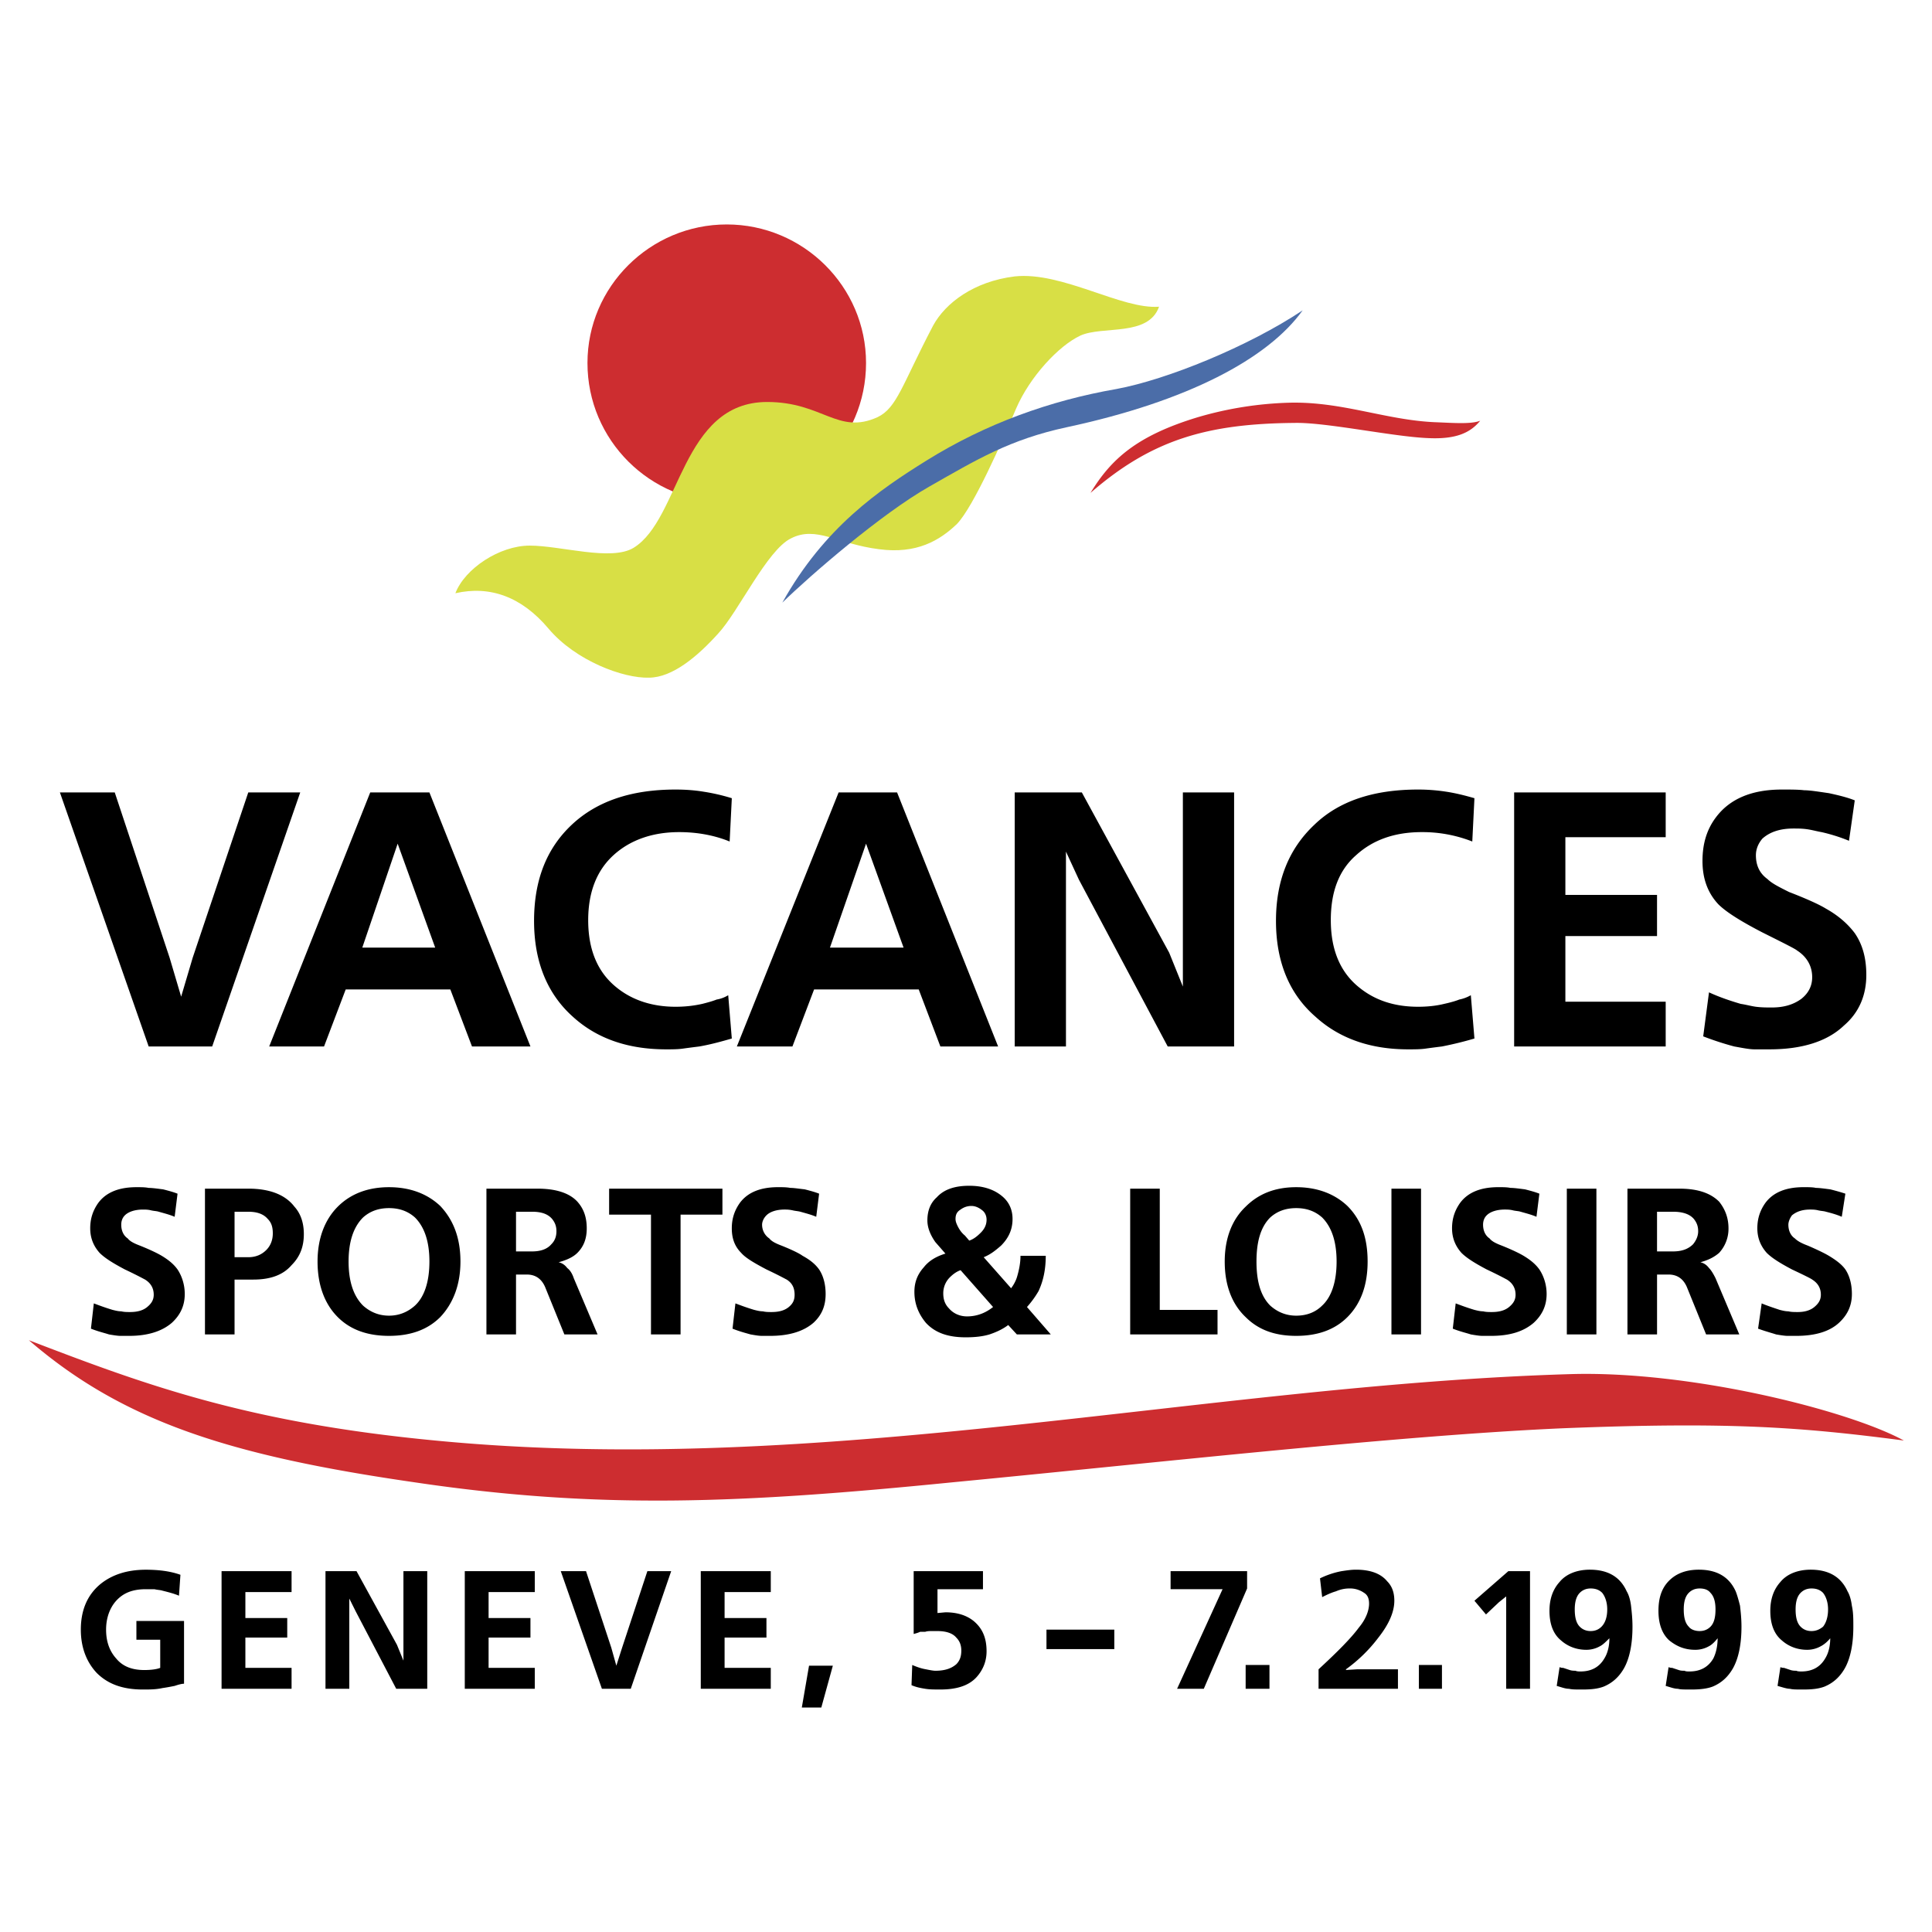 <svg xmlns="http://www.w3.org/2000/svg" width="2500" height="2500" viewBox="0 0 192.744 192.744"><g fill-rule="evenodd" clip-rule="evenodd"><path fill="#fff" d="M0 0h192.744v192.744H0V0z"/><path d="M72.504 22.392c7.632 0 13.896 6.192 13.896 13.824 0 7.704-6.264 13.896-13.896 13.896-7.632 0-13.896-6.192-13.896-13.896 0-7.632 6.264-13.824 13.896-13.824z" fill="#cd2d30"/><path d="M45.432 59.184c.936-2.448 4.392-4.752 7.416-4.752 3.096 0 8.136 1.584 10.368.216 4.68-2.88 4.752-14.544 13.32-14.544 5.544 0 7.056 3.312 11.016 1.512 1.944-.936 2.448-3.24 5.544-9.144 1.224-2.232 4.033-4.392 8.136-4.896 4.752-.504 10.656 3.312 14.4 3.023-1.08 3.024-5.617 1.872-7.85 2.88-2.16 1.008-5.039 4.104-6.408 7.272-1.367 3.24-4.246 9.792-5.903 11.52-1.728 1.656-4.032 3.024-7.776 2.52-4.104-.504-6.264-2.376-8.784-1.08-2.376 1.152-5.256 7.344-7.272 9.504-2.016 2.232-4.536 4.392-6.912 4.392-2.52.072-7.272-1.656-10.008-4.896-2.663-3.167-5.831-4.319-9.287-3.527z" fill="#d8df45"/><path d="M78.048 60.12c4.176-7.488 9.648-11.232 14.4-14.184 5.904-3.672 12.312-5.976 18.937-7.128 5.039-.936 13.176-4.248 18.574-7.848-3.455 4.824-11.447 9.072-23.543 11.664-5.688 1.224-9 3.24-13.68 5.904-4.824 2.736-11.88 8.856-14.688 11.592z" fill="#4b6da8"/><path d="M108.791 49.176c2.018-3.312 4.537-5.688 10.729-7.56a35.873 35.873 0 0 1 9.072-1.44c5.256-.144 9.648 1.728 14.545 1.944 1.871.072 3.6.216 4.535-.145-1.008 1.225-2.447 1.872-5.256 1.729-3.457-.145-10.152-1.584-13.248-1.512-8.713.072-14.256 1.656-20.377 6.984zM2.88 133.704c11.448 4.392 21.672 8.208 40.536 10.008 38.736 3.744 76.68-5.544 113.256-6.624 11.951-.36 27.721 3.6 33.264 6.624-10.439-1.368-17.568-1.872-33.984-1.224-16.344.72-40.031 3.384-60.983 5.399-20.952 2.088-35.136 2.736-53.568 0-18.433-2.663-29.089-6.047-38.521-14.183z" fill="#cd2d30"/><path d="M29.952 79.056L21.168 104.4h-6.336L5.976 79.056h5.472l5.472 16.488 1.152 3.888 1.152-3.888 5.544-16.488h5.184zM43.416 94.536l-3.744-10.368-3.528 10.368h7.272zm9.504 9.864h-5.832l-2.16-5.688h-10.44l-2.16 5.688h-5.472l10.08-25.345h5.904L52.92 104.4zM73.008 103.607c-1.008.288-2.017.576-3.24.793-.576.071-1.152.144-1.656.216-.504.071-1.08.071-1.656.071-3.816 0-6.912-1.08-9.288-3.239-2.592-2.305-3.888-5.544-3.888-9.576 0-4.032 1.224-7.2 3.744-9.576S63 78.768 67.392 78.768c1.008 0 1.944.072 2.808.216.937.144 1.872.36 2.809.648l-.216 4.32c-1.584-.648-3.312-.937-5.04-.937-2.664 0-4.896.792-6.552 2.304-1.656 1.512-2.52 3.672-2.52 6.48 0 2.952.936 5.185 2.808 6.696 1.584 1.296 3.6 1.943 5.904 1.943 1.152 0 2.016-.144 2.664-.287.576-.145 1.08-.288 1.44-.433a3.181 3.181 0 0 0 1.152-.432l.359 4.321zM90.144 94.536L86.4 84.168l-3.6 10.368h7.344zm9.432 9.864h-5.76l-2.16-5.688h-10.44l-2.16 5.688h-5.544l10.152-25.345h5.832l10.08 25.345zM123.119 104.4h-6.623l-8.855-16.632-1.297-2.808V104.4h-5.112V79.056h6.696l8.713 15.984 1.367 3.384V79.056h5.111V104.4zM147.096 103.607a35.93 35.93 0 0 1-3.24.793c-.576.071-1.152.144-1.656.216-.504.071-1.08.071-1.727.071-3.744 0-6.84-1.08-9.217-3.239-2.664-2.305-3.959-5.544-3.959-9.576 0-4.032 1.295-7.2 3.814-9.576 2.449-2.376 5.904-3.528 10.369-3.528.936 0 1.871.072 2.807.216.938.144 1.801.36 2.809.648l-.215 4.32a13.594 13.594 0 0 0-5.041-.937c-2.736 0-4.896.792-6.553 2.304-1.727 1.512-2.52 3.672-2.52 6.48 0 2.952.936 5.185 2.809 6.696 1.584 1.296 3.527 1.943 5.904 1.943 1.152 0 2.016-.144 2.592-.287.648-.145 1.152-.288 1.512-.433a3.783 3.783 0 0 0 1.152-.432l.36 4.321zM166.176 104.4h-15.119V79.056h15.119v4.464h-10.008v5.76h9.144v4.104h-9.144v6.552h10.008v4.464zM186.191 97.271c0 2.017-.719 3.744-2.232 5.04-1.654 1.584-4.176 2.376-7.414 2.376h-1.514c-.504 0-1.223-.144-2.016-.287a29.945 29.945 0 0 1-3.096-1.009l.577-4.391c.936.432 1.943.792 3.168 1.152.504.071 1.008.216 1.512.287.576.072 1.08.072 1.584.072 1.225 0 2.16-.288 2.953-.864.719-.575 1.078-1.296 1.078-2.159 0-1.08-.504-2.017-1.512-2.664-.143-.145-1.295-.72-3.455-1.8-2.088-1.08-3.6-2.016-4.393-2.808-1.08-1.152-1.584-2.592-1.584-4.32s.432-3.168 1.369-4.392c1.367-1.8 3.527-2.736 6.551-2.736.865 0 1.656 0 2.232.072.576 0 1.439.144 2.447.288 1.008.216 1.873.432 2.592.72l-.574 4.032a17.353 17.353 0 0 0-2.736-.864c-.432-.072-.938-.216-1.441-.288-.504-.072-.936-.072-1.367-.072-1.367 0-2.375.36-3.096 1.008-.432.504-.648 1.08-.648 1.656 0 1.008.359 1.8 1.152 2.376.432.432 1.152.792 2.16 1.296 1.871.72 3.096 1.296 3.672 1.656 1.295.72 2.232 1.584 2.879 2.448.793 1.152 1.152 2.52 1.152 4.175zM18.432 129.096c0 1.152-.432 2.088-1.296 2.88-1.008.864-2.448 1.296-4.248 1.296h-.864c-.288 0-.72-.071-1.152-.144-.432-.144-1.08-.288-1.8-.576l.288-2.52c.576.216 1.152.432 1.872.647.288.072.576.145.864.145.288.071.576.071.864.071.72 0 1.296-.144 1.728-.504.432-.359.648-.72.648-1.224 0-.648-.288-1.152-.864-1.512-.144-.072-.792-.433-2.016-1.009-1.224-.647-2.016-1.151-2.52-1.655-.576-.647-.936-1.439-.936-2.447s.288-1.8.792-2.521c.792-1.08 2.088-1.584 3.816-1.584.504 0 .864 0 1.224.072.36 0 .864.072 1.44.145.576.144 1.08.287 1.44.432l-.288 2.304c-.504-.216-1.08-.359-1.584-.504-.216-.071-.504-.071-.792-.144-.288-.072-.576-.072-.792-.072-.792 0-1.44.216-1.8.576-.288.288-.36.647-.36.936 0 .576.216 1.08.648 1.368.216.288.648.504 1.224.72 1.08.433 1.8.792 2.16 1.009.72.432 1.224.863 1.584 1.367.432.648.72 1.512.72 2.448zM30.312 123.12c0 1.224-.36 2.231-1.224 3.096-.864 1.008-2.16 1.44-3.816 1.44H23.4v5.472h-2.952v-14.544h4.32c2.088 0 3.672.576 4.608 1.8.648.72.936 1.656.936 2.736zm-3.096-.072c0-.647-.145-1.08-.504-1.44-.432-.504-1.08-.72-1.944-.72H23.4v4.536h1.368c.792 0 1.368-.288 1.8-.72.432-.433.648-1.008.648-1.656zM45.936 125.855c0 2.305-.72 4.177-2.016 5.545-1.296 1.296-3.024 1.871-5.112 1.871s-3.816-.575-5.112-1.871c-1.296-1.297-2.016-3.168-2.016-5.545 0-2.304.72-4.176 2.016-5.472 1.296-1.296 3.024-1.944 5.112-1.944s3.816.648 5.112 1.872c1.296 1.369 2.016 3.168 2.016 5.544zm-3.096 0c0-2.016-.504-3.455-1.44-4.392-.72-.647-1.584-.937-2.592-.937s-1.872.289-2.592.937c-.937.937-1.44 2.376-1.44 4.392 0 2.017.504 3.456 1.44 4.393.72.647 1.584 1.008 2.592 1.008s1.872-.36 2.592-1.008c.936-.864 1.44-2.376 1.44-4.393zM59.616 133.128h-3.312l-1.872-4.608c-.36-.936-1.008-1.367-1.872-1.367h-1.08v5.976h-2.952v-14.544h5.112c1.8 0 3.168.432 3.96 1.296.648.72.936 1.584.936 2.664 0 1.008-.288 1.8-.936 2.448-.432.432-1.08.72-1.872.936.36.072.648.288.864.576.288.216.504.576.647 1.008l2.377 5.615zm-4.104-10.296c0-.504-.144-.864-.432-1.225-.432-.504-1.08-.72-2.016-.72H51.48v3.96h1.584c.864 0 1.512-.216 1.944-.72.36-.359.504-.791.504-1.295zM72.072 121.176h-4.176v11.952h-2.952v-11.952h-4.176v-2.592h11.304v2.592zM82.368 129.096c0 1.152-.36 2.088-1.224 2.88-1.008.864-2.448 1.296-4.32 1.296h-.792c-.36 0-.72-.071-1.152-.144-.504-.144-1.08-.288-1.8-.576l.288-2.52c.576.216 1.152.432 1.872.647.288.072.576.145.864.145.288.071.576.071.864.071.72 0 1.296-.144 1.728-.504.432-.359.576-.72.576-1.224 0-.648-.216-1.152-.792-1.512-.144-.072-.792-.433-2.016-1.009-1.225-.647-2.088-1.151-2.521-1.655-.648-.648-.936-1.44-.936-2.448s.288-1.8.792-2.521c.792-1.08 2.088-1.584 3.815-1.584.432 0 .864 0 1.225.072.359 0 .792.072 1.439.145.576.144 1.08.287 1.44.432l-.288 2.304c-.504-.216-1.08-.359-1.584-.504-.288-.071-.504-.071-.792-.144-.36-.072-.576-.072-.792-.072-.792 0-1.44.216-1.8.576-.288.288-.433.647-.433.936 0 .576.288 1.08.72 1.368.216.288.648.504 1.224.72 1.08.433 1.8.792 2.088 1.009.792.432 1.296.863 1.656 1.367.435.649.651 1.513.651 2.449zM98.424 121.68c0-.359-.145-.72-.432-.936-.359-.288-.721-.433-1.08-.433-.433 0-.792.145-1.081.36-.36.216-.504.504-.504.936 0 .217.072.433.216.721s.36.647.72.936l.432.504c.433-.144.792-.432 1.152-.792.432-.432.577-.864.577-1.296zm6.408 11.448h-3.385l-.863-.937c-.576.433-1.225.721-1.871.937-.721.216-1.514.288-2.377.288-1.728 0-3.024-.432-3.96-1.44-.72-.863-1.152-1.872-1.152-3.096 0-.937.288-1.728.936-2.448.504-.647 1.224-1.08 2.16-1.368l-1.008-1.151c-.504-.721-.792-1.44-.792-2.16 0-.936.288-1.729.936-2.304.72-.792 1.8-1.152 3.24-1.152 1.369 0 2.449.36 3.24 1.008.721.576 1.08 1.368 1.08 2.304 0 1.009-.359 1.872-1.152 2.664-.504.433-1.008.864-1.727 1.152l2.734 3.096c.217-.287.434-.647.576-1.08.217-.72.361-1.439.361-2.159h2.52c0 1.296-.217 2.447-.721 3.527a9.539 9.539 0 0 1-1.152 1.584l2.377 2.735zm-5.76-2.736l-3.24-3.672c-.432.145-.792.433-1.08.72a2.237 2.237 0 0 0-.648 1.584c0 .576.144 1.08.576 1.513.432.504 1.08.792 1.8.792 1.008-.001 1.872-.361 2.592-.937zM121.465 133.128h-8.713v-14.544h2.951v12.096h5.762v2.448zM136.439 125.855c0 2.305-.648 4.177-2.016 5.545-1.295 1.296-3.023 1.871-5.111 1.871s-3.744-.575-5.041-1.871c-1.367-1.297-2.088-3.168-2.088-5.545 0-2.304.721-4.176 2.088-5.472 1.297-1.296 2.953-1.944 5.041-1.944s3.816.648 5.111 1.872c1.368 1.369 2.016 3.168 2.016 5.544zm-3.095 0c0-2.016-.504-3.455-1.439-4.392-.721-.647-1.584-.937-2.592-.937s-1.873.289-2.592.937c-.938.937-1.369 2.376-1.369 4.392 0 2.017.432 3.456 1.369 4.393.719.647 1.584 1.008 2.592 1.008 1.08 0 1.943-.36 2.592-1.008.935-.864 1.439-2.376 1.439-4.393zM141.768 133.128h-2.952v-14.544h2.952v14.544zM154.297 129.096c0 1.152-.434 2.088-1.297 2.88-1.008.864-2.377 1.296-4.248 1.296h-.863c-.289 0-.721-.071-1.152-.144-.432-.144-1.08-.288-1.801-.576l.289-2.52c.576.216 1.15.432 1.871.647.289.072.576.145.863.145.289.071.576.071.865.071.721 0 1.295-.144 1.729-.504.432-.359.646-.72.646-1.224 0-.648-.287-1.152-.863-1.512-.145-.072-.791-.433-2.016-1.009-1.225-.647-2.016-1.151-2.52-1.655-.576-.648-.938-1.44-.938-2.448s.289-1.8.793-2.521c.791-1.08 2.088-1.584 3.816-1.584.504 0 .863 0 1.223.072.361 0 .865.072 1.441.145.576.144 1.08.287 1.439.432l-.289 2.304c-.504-.216-1.08-.359-1.584-.504-.215-.071-.504-.071-.791-.144-.289-.072-.576-.072-.793-.072-.791 0-1.439.216-1.799.576-.289.288-.361.647-.361.936 0 .576.217 1.08.648 1.368.217.288.648.504 1.225.72 1.08.433 1.801.792 2.16 1.009.721.432 1.225.863 1.584 1.367.434.649.723 1.513.723 2.449zM159.264 133.128h-2.952v-14.544h2.952v14.544zM173.52 133.128h-3.312l-1.871-4.608c-.359-.936-1.008-1.367-1.871-1.367h-1.152v5.976h-2.953v-14.544h5.186c1.799 0 3.096.432 3.959 1.296.576.72.936 1.584.936 2.664a3.55 3.55 0 0 1-.936 2.448c-.504.432-1.08.72-1.871.936.359.072.646.288.863.576.217.216.432.576.648 1.008l2.374 5.615zm-4.104-10.296c0-.504-.145-.864-.432-1.225-.432-.504-1.152-.72-2.088-.72h-1.584v3.96h1.584c.863 0 1.512-.216 2.016-.72.287-.359.504-.791.504-1.295zM184.752 129.096c0 1.152-.432 2.088-1.297 2.88-.936.864-2.375 1.296-4.248 1.296h-.863c-.287 0-.721-.071-1.152-.144-.432-.144-1.008-.288-1.799-.576l.359-2.52c.504.216 1.152.432 1.801.647.287.072.576.145.863.145.287.071.576.071.936.071.648 0 1.225-.144 1.656-.504.432-.359.648-.72.648-1.224 0-.648-.289-1.152-.865-1.512-.07-.072-.791-.433-2.016-1.009-1.223-.647-2.016-1.151-2.52-1.655-.576-.648-.936-1.44-.936-2.448s.287-1.8.791-2.521c.793-1.08 2.088-1.584 3.816-1.584.504 0 .936 0 1.225.072.359 0 .863.072 1.439.145.576.144 1.08.287 1.512.432l-.359 2.304c-.504-.216-1.008-.359-1.584-.504-.217-.071-.504-.071-.793-.144-.287-.072-.576-.072-.791-.072-.793 0-1.369.216-1.801.576-.215.288-.359.647-.359.936 0 .576.217 1.08.648 1.368.287.288.719.504 1.295.72 1.008.433 1.729.792 2.088 1.009.721.432 1.297.863 1.656 1.367.433.649.65 1.513.65 2.449zM18.36 167.976c-.216 0-.504.072-.936.216-.36.072-.72.145-1.224.217-.648.144-1.296.144-1.944.144-1.944 0-3.456-.504-4.608-1.656-1.008-1.079-1.584-2.52-1.584-4.319 0-1.944.648-3.456 1.944-4.536 1.152-.937 2.664-1.44 4.536-1.44 1.296 0 2.448.145 3.456.504l-.144 2.088c-.504-.216-1.08-.359-1.656-.504-.216-.071-.504-.071-.792-.144h-.864c-1.296 0-2.232.36-2.952 1.152-.648.72-1.008 1.728-1.008 2.88 0 1.224.36 2.16 1.008 2.88.647.792 1.584 1.151 2.808 1.151.648 0 1.224-.071 1.584-.216v-2.808h-2.376v-1.872h4.752v6.263zM29.088 168.479h-6.984v-11.735h6.984v2.088H24.48v2.592h4.176v1.944H24.48v3.024h4.608v2.087zM42.624 168.479h-3.096l-4.032-7.704-.648-1.296v9h-2.376v-11.735h3.096l4.032 7.344.648 1.584v-8.928h2.376v11.735zM53.352 168.479h-6.984v-11.735h6.984v2.088h-4.608v2.592h4.176v1.944h-4.176v3.024h4.608v2.087zM66.96 156.744l-4.032 11.735h-2.88l-4.104-11.735h2.52l2.52 7.632.504 1.8.576-1.8 2.52-7.632h2.376zM76.896 168.479h-6.984v-11.735h6.984v2.088h-4.608v2.592h4.176v1.944h-4.176v3.024h4.608v2.087zM83.088 166.176l-1.152 4.176h-1.944l.72-4.176h2.376zM98.424 164.736c0 1.008-.359 1.871-1.008 2.592-.792.863-2.016 1.224-3.6 1.224-.576 0-1.08 0-1.512-.072-.432-.071-.864-.144-1.368-.359l.072-2.017c.504.217.936.36 1.368.433.36.071.72.144.936.144.936 0 1.584-.216 2.088-.647.36-.36.504-.792.504-1.368 0-.504-.144-.937-.504-1.296-.36-.433-1.008-.648-1.872-.648h-.576c-.216 0-.432 0-.648.072H91.8c-.145.072-.36.144-.648.216v-6.264h6.913v1.8h-4.537v2.376l.792-.072c1.152 0 2.088.288 2.809.864.863.718 1.295 1.654 1.295 3.022zM111.168 164.52H104.4v-1.944h6.768v1.944zM124.416 158.472l-4.32 10.007h-2.664l4.537-9.935h-5.186v-1.8h7.633v1.728zM126.648 168.479h-2.377v-2.375h2.377v2.375zM139.465 168.479h-7.92v-1.943c1.871-1.729 3.238-3.097 4.031-4.177.721-.863 1.008-1.728 1.008-2.375 0-.505-.145-.864-.504-1.08a2.43 2.43 0 0 0-1.439-.433c-.434 0-.865.072-1.369.288-.504.145-.936.36-1.367.576l-.217-1.872a8.493 8.493 0 0 1 2.16-.72c.504-.072.936-.145 1.439-.145 1.369 0 2.449.36 3.098 1.152.504.504.719 1.152.719 1.944 0 1.079-.504 2.304-1.584 3.672a15.071 15.071 0 0 1-3.24 3.168v.071l1.152-.071h4.033v1.945zM143.855 168.479h-2.302v-2.375h2.302v2.375zM152.641 168.479h-2.377v-9.215l-.719.576-1.297 1.223-1.152-1.367 3.384-2.952h2.161v11.735zM162.863 162.288c0 1.728-.287 3.168-.863 4.176-.504.864-1.152 1.44-2.016 1.8-.576.216-1.225.288-2.088.288h-.217c-.504 0-.863 0-1.152-.072-.359 0-.719-.144-1.223-.288l.287-1.871a.795.795 0 0 0 .359.071l.648.216c.217.072.432.072.576.072.145.072.359.072.504.072 1.08 0 1.873-.432 2.377-1.296.359-.576.504-1.296.504-2.017-.361.36-.648.648-.938.793a2.75 2.75 0 0 1-1.367.359c-1.008 0-1.871-.359-2.52-.936-.793-.648-1.152-1.656-1.152-2.952 0-1.225.359-2.16 1.008-2.88.648-.792 1.729-1.225 3.023-1.225 1.801 0 3.025.721 3.672 2.16.217.36.361.864.434 1.44.072.65.144 1.298.144 2.09zm-2.519-1.728c0-.72-.215-1.296-.504-1.655-.287-.288-.648-.433-1.152-.433-.432 0-.791.145-1.08.433-.359.359-.504.936-.504 1.655 0 .792.145 1.368.504 1.729.289.288.648.432 1.08.432s.793-.144 1.08-.432c.361-.361.576-.937.576-1.729zM173.736 162.288c0 1.728-.289 3.168-.865 4.176-.504.864-1.15 1.44-2.016 1.8-.576.216-1.295.288-2.088.288h-.215c-.504 0-.938 0-1.152-.072-.361 0-.721-.144-1.225-.288l.289-1.871a.787.787 0 0 0 .359.071l.648.216c.215.072.359.072.576.072.143.072.287.072.504.072 1.08 0 1.871-.432 2.375-1.296.289-.576.432-1.296.432-2.017-.287.36-.576.648-.863.793a2.75 2.75 0 0 1-1.367.359c-1.08 0-1.873-.359-2.594-.936-.719-.648-1.08-1.656-1.08-2.952 0-1.225.289-2.16.938-2.88.719-.792 1.727-1.225 3.096-1.225 1.799 0 3.023.721 3.672 2.16.145.36.287.864.432 1.44.072.65.144 1.298.144 2.09zm-2.591-1.728c0-.72-.145-1.296-.504-1.655-.217-.288-.576-.433-1.08-.433-.432 0-.793.145-1.08.433-.361.359-.504.936-.504 1.655 0 .792.143 1.368.504 1.729.215.288.648.432 1.08.432s.791-.144 1.08-.432c.359-.361.504-.937.504-1.729zM184.896 162.288c0 1.728-.289 3.168-.865 4.176-.504.864-1.15 1.44-2.016 1.8-.576.216-1.225.288-2.088.288h-.215c-.506 0-.865 0-1.152-.072-.289 0-.721-.144-1.225-.288l.287-1.871a.798.798 0 0 0 .361.071l.648.216c.215.072.432.072.574.072.145.072.361.072.506.072 1.078 0 1.871-.432 2.375-1.296.359-.576.504-1.296.504-2.017-.287.36-.648.648-.936.793a2.758 2.758 0 0 1-1.369.359c-1.008 0-1.871-.359-2.52-.936-.791-.648-1.152-1.656-1.152-2.952 0-1.225.361-2.16 1.008-2.88.648-.792 1.729-1.225 3.025-1.225 1.799 0 3.023.721 3.672 2.16.215.36.359.864.432 1.44.146.65.146 1.298.146 2.09zm-2.521-1.728c0-.72-.215-1.296-.504-1.655-.287-.288-.646-.433-1.15-.433-.434 0-.793.145-1.08.433-.361.359-.504.936-.504 1.655 0 .792.143 1.368.504 1.729.287.288.646.432 1.08.432.432 0 .791-.144 1.15-.432.289-.361.504-.937.504-1.729z"/></g></svg>